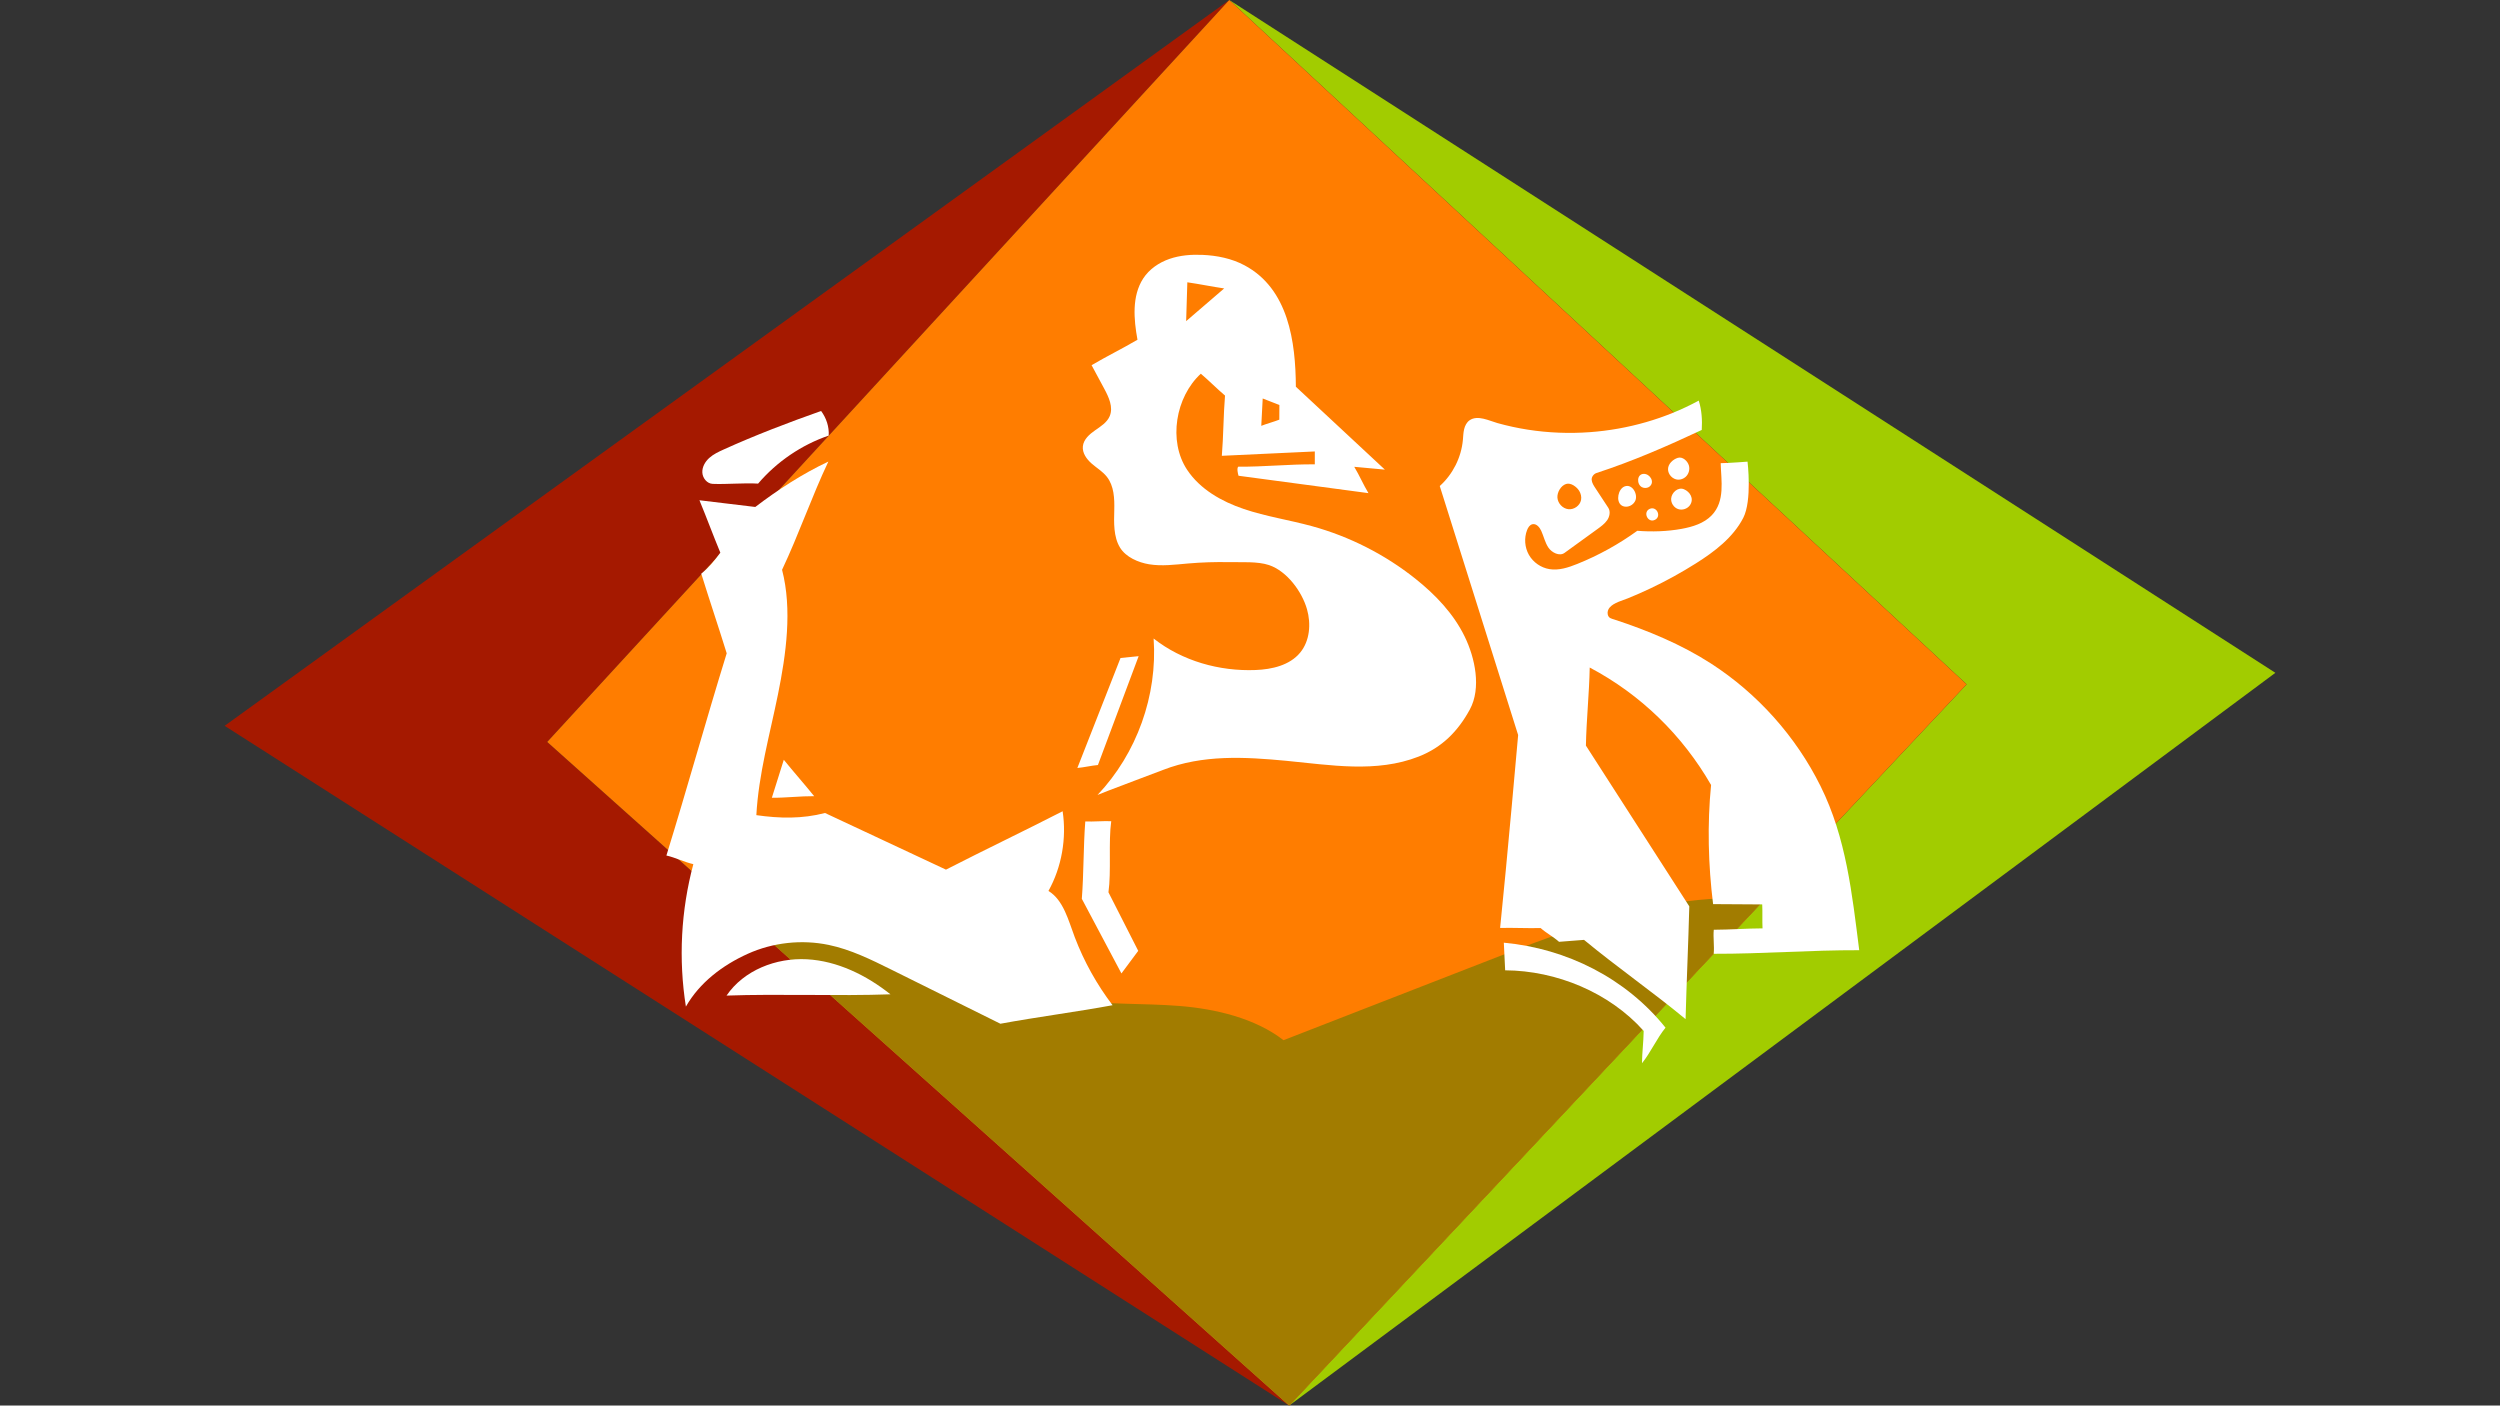 <?xml version="1.0" encoding="utf-8"?>
<!-- Generator: Adobe Illustrator 25.3.1, SVG Export Plug-In . SVG Version: 6.00 Build 0)  -->
<svg version="1.1" id="Capa_1" xmlns="http://www.w3.org/2000/svg" xmlns:xlink="http://www.w3.org/1999/xlink" x="0px" y="0px"
	 viewBox="0 0 1366 768" style="enable-background:new 0 0 1366 768;" xml:space="preserve">
<rect x="0" y="0" width="1366" height="768" fill="#333333" stroke="none"/>
<style type="text/css">
	.st0{fill:#A51900;}
	.st1{fill:#A2CC00;}
	.st2{fill:#FF7D00;}
	.st3{fill:#A27C00;}
	.st4{fill:#FFFFFF;}
</style>
<g>
	<g>
		<polygon class="st0" points="671.67,0 122.74,396.59 704.4,768 299,405.4 		"/>
		<polygon class="st1" points="671.67,0 1243.26,367.63 704.4,768 1074.55,373.93 		"/>
		<polygon class="st2" points="671.67,0 299,405.4 704.4,768 1074.55,373.93 		"/>
		<path class="st3" d="M704.4,768l259.73-276.52c-16.13-1.48-32.5-0.64-48.48,1.82c-35.29,5.44-68.89,18.48-102.17,31.42
			c-37.39,14.55-74.78,29.09-112.17,43.64c-15.5-12.04-37.27-17.14-56.83-18.7c-19.57-1.56-39.33-0.59-58.76-3.38
			c-32.14-4.62-62.66-19.82-85.72-42.68c-24.16,0.05-47.71-5.4-71.78-7.49c-9.48-0.82-19.12-1.21-28.66-0.78L704.4,768z"/>
	</g>
	<g id="LSR">
		<g id="L">
			<path class="st4" d="M607.91,549.25c-8.6-11.3-15.58-23.83-20.64-37.1c-3.44-9.02-6.13-20.34-14.4-25.33
				c7.25-12.98,10-28.85,7.75-43.55c-21.54,11.03-42.2,20.87-63.74,31.9c-21.81-10.28-44.29-20.68-66.1-30.95
				c-12.47,3.26-24.75,3.01-37.51,1.18c1.21-22.33,7.37-44.05,11.81-65.97c4.45-21.92,7.87-46.44,2.24-68.09
				c9.11-19.24,16.18-39.9,25.29-59.13c-13.92,6.53-27.7,15.46-39.92,24.8c-10.3-1.3-20.22-2.36-30.52-3.67
				c3.87,9.32,7.55,19.33,11.42,28.65c-3.12,4.24-6.31,8.19-10.42,11.48c4.61,14.89,9.29,28.61,13.9,43.5
				c-11.36,36.7-21.59,73.79-32.95,110.49c4.71,1.02,10.01,3.68,14.72,4.71c-6.77,25.28-8.17,51.99-4.07,77.84
				c7.47-13.11,20.06-22.65,33.81-28.85c13.75-6.2,29.48-7.93,44.25-4.85c11.98,2.5,23.09,7.99,34.05,13.42
				c19.91,9.88,39.83,19.76,59.74,29.64C566.45,555.7,588.09,552.92,607.91,549.25z"/>
			<path class="st4" d="M444.86,435.03c-5.31-6.57-11.28-13.32-16.59-19.89c-2.18,6.92-4.35,13.84-6.53,20.76
				C429.35,435.96,437.25,434.97,444.86,435.03z"/>
			<path class="st4" d="M607.18,448.7c-4.71-0.17-9.47,0.32-14.18,0.15c-1.07,13.82-0.82,28.44-1.89,42.27
				c7.21,13.59,14.43,27.18,21.64,40.77c3.11-4.18,6.07-8.17,9.18-12.35c-5.27-10.44-11-21.55-16.27-31.99
				C607.26,476.33,605.59,459.93,607.18,448.7z"/>
			<path class="st4" d="M486.54,543.29c-13.14-10.43-28.94-18.24-45.69-19.15c-16.76-0.9-34.43,5.98-43.87,19.85
				C425.37,542.97,458.14,544.32,486.54,543.29z"/>
			<path class="st4" d="M389.39,264.39c-3.05-0.13-5.47-3.12-5.63-6.17c-0.16-3.05,1.52-5.96,3.79-8.01
				c2.27-2.04,5.09-3.35,7.87-4.61c17.2-7.79,35.42-14.76,53.23-21.04c2.86,3.87,4.46,8.64,4.15,13.44
				c-14.89,5.11-28.35,14.28-38.57,26.25C406.56,263.77,397.07,264.71,389.39,264.39z"/>
		</g>
		<g id="S">
			<path class="st4" d="M588.67,419.62c7.86-20.03,15.73-40.06,23.59-60.1c3.17-0.37,6.73-0.62,9.9-0.99
				c-7.38,19.89-14.87,39.59-22.25,59.48C596.42,418.3,592.15,419.34,588.67,419.62z"/>
			<path class="st4" d="M800.36,347.93c-6.1-12.59-16.02-22.98-26.96-31.69c-16.65-13.26-36.01-23.1-56.53-28.74
				c-12.35-3.39-25.11-5.28-37.24-9.38c-12.13-4.1-23.94-10.78-31.01-21.46c-10.38-15.68-6.33-39.73,7.51-52.47
				c4.58,3.89,8.64,8.06,13.22,11.95c-0.88,10.49-0.86,22.42-1.74,32.91c17.04-0.87,33.76-1.51,50.8-2.38c0,1.93,0,5.11,0,7.04
				c-14.25-0.1-27.56,1.39-41.82,1.29c-0.89,0.78-0.22,3.83,0.14,4.95c23.9,3.26,47.09,6.24,70.99,9.5
				c-3.05-5.12-4.71-9.28-7.76-14.39c5.46,0.45,11.28,1.09,16.74,1.54c-16.16-15.03-32.48-30.27-48.64-45.29
				c-0.15-24.56-3.98-53.52-28.08-66.36c-7.02-3.74-15.03-5.35-22.98-5.69c-6.07-0.26-12.25,0.21-18,2.2
				c-5.75,1.99-11.05,5.6-14.36,10.7c-6.22,9.59-5.18,22.22-3.12,33.47c-8.29,4.87-16.79,9.03-25.08,13.9
				c2.3,4.27,4.59,8.53,6.89,12.8c2.51,4.67,5.08,10.16,3.02,15.04c-1.47,3.48-4.91,5.61-8.01,7.77c-3.1,2.16-6.27,4.95-6.66,8.71
				c-0.38,3.65,2.03,7.02,4.79,9.43c2.76,2.42,6.01,4.32,8.29,7.2c3.96,4.99,4.24,11.89,4.08,18.26c-0.17,6.72-0.5,14.52,3.15,20.48
				c3.23,5.26,10.03,8.13,15.85,9.1c6.98,1.15,14.12,0.19,21.17-0.42c7.55-0.65,15.13-0.9,22.7-0.74c6.6,0.14,15.41-0.52,21.71,1.61
				c9.82,3.33,18,14.52,20.73,24.14c2.27,7.99,1.55,17.26-3.73,23.67c-5.72,6.94-15.39,9.17-24.37,9.52
				c-19.82,0.78-40.12-4.96-55.71-17.21c2.2,31.07-9.2,62.87-30.65,85.47c2.57-1.07,3.39-1.36,5.99-2.38
				c9.9-3.87,19.99-7.48,29.85-11.31c21.7-8.42,44.63-7.12,67.35-4.96c24,2.28,49.15,6.77,72.33-2.34
				c12.77-5.02,21.45-13.84,27.9-25.69C809.51,375.92,805.92,359.39,800.36,347.93z M689.94,217.73c2.92,1.04,6.2,2.53,9.12,3.57
				c0.05,2.46-0.09,5.54-0.04,8c-2.79,1.11-7.07,2.26-9.86,3.38C689.42,227.69,689.68,222.71,689.94,217.73z M648.76,154.25
				c6.37,0.92,13.76,2.42,20.13,3.35c-6.97,5.99-13.81,11.87-20.78,17.87C648.33,168.39,648.55,161.32,648.76,154.25z"/>
		</g>
		<g id="R">
			<path class="st4" d="M910.04,561.52c-21.65-27-53.9-43.22-88.35-46.44c0.24,5.03,0.48,10.07,0.73,15.1
				c28.08,0.16,56.99,12.15,75.69,33.11c-0.11,6.22-0.83,11.46-0.94,17.67C901.83,575.25,905.36,567.24,910.04,561.52z"/>
			<path class="st4" d="M1015.88,519.19c-3.91-30.84-7.09-61.36-21.11-89.61c-13.48-27.17-34.41-50.6-59.9-67.05
				c-16.19-10.45-34.59-18.05-52.79-24.02c-1.69-0.55-3.17-0.7-3.62-2.85c-0.27-1.32,0.19-2.74,1.08-3.75
				c2.32-2.66,6.85-3.74,9.98-5.01c4.26-1.73,8.47-3.59,12.63-5.57c8.42-4.01,16.6-8.52,24.49-13.5
				c10.22-6.45,20.29-14.08,25.85-24.82c4.95-9.56,2.36-30.77,2.36-30.77s-9.85,0.78-14.67,0.84c0.27,9.66,2.49,20.74-4.88,28.46
				c-4.22,4.42-10.42,6.31-16.44,7.42c-7.78,1.43-16.36,1.7-24.25,1.06c-10.14,7.34-21.18,13.44-32.79,18.11
				c-4.86,1.96-10.08,3.69-15.25,2.83c-4.63-0.77-8.85-3.71-11.17-7.78c-2.32-4.07-2.7-9.2-1-13.57c0.54-1.39,1.44-2.84,2.9-3.17
				c2.13-0.49,3.93,1.62,4.83,3.6c1.38,3.04,2.06,6.42,3.93,9.19c1.87,2.76,6.07,4.84,8.77,2.88c6-4.35,12.01-8.69,18.01-13.04
				c1.93-1.4,3.9-2.83,5.28-4.78s1.96-4.84,0.65-6.83c-2.37-3.61-4.74-7.23-7.12-10.84c-0.89-1.36-1.82-2.8-1.96-4.42
				c-0.15-1.62,1.11-3.25,2.66-3.76c19.76-6.43,38.66-14.69,57.48-23.51c0.34-5.31-0.02-10.97-1.64-16.04
				c-18.27,9.91-38.71,15.72-59.43,17.24c-11.32,0.83-22.74,0.39-33.96-1.36c-5.61-0.88-11.17-2.08-16.63-3.61
				c-4.45-1.25-10.8-4.57-15.18-1.53c-1.61,1.12-2.55,3-3,4.91c-0.45,1.91-0.49,3.89-0.67,5.84c-0.88,9.58-5.49,18.76-12.64,25.19
				l42.83,136.06c0,0-6.2,70.29-9.85,105.4c7.4-0.18,14.74,0.24,22.14,0.06c3.11,2.78,6.95,4.73,10.06,7.52
				c4.71-0.46,8.94-0.6,13.65-1.06c17.96,14.86,37.53,28.45,55.49,43.31c0.53-20.25,1.51-41.37,2.03-61.62
				c-19.03-29.46-37.46-58.38-56.49-87.84c0.27-14.15,1.81-28.51,2.08-42.66c27.77,14.67,50.65,36.95,66.31,64.18
				c-2.12,21.49-1.56,43.66,1.1,65.09c9-0.01,17.84,0.18,26.85,0.17c0.2,4.39-0.04,8.68,0.16,13.08
				c-8.89,0.04-17.74,0.72-26.63,0.76c-0.43,4.18,0.38,8.95-0.05,13.13C962.93,521.23,989.31,519.1,1015.88,519.19z M855.71,264.44
				c2.64-0.85,5.86,1.65,7.16,3.75c0.92,1.49,1.35,3.32,1.01,5.04c-0.61,3.07-3.83,5.34-6.95,4.99c-3.11-0.35-5.72-3.17-5.96-6.29
				C850.77,269.03,852.83,265.36,855.71,264.44z"/>
			<path class="st4" d="M885.91,276.08c0.89,0.66,2.05,0.88,3.15,0.75c1.9-0.22,3.64-1.47,4.45-3.21c1.6-3.42-1.56-9.5-5.86-7.82
				C884.18,267.15,882.79,273.77,885.91,276.08z"/>
			<path class="st4" d="M897.18,266.21c1.31,0.68,3.02,0.55,4.16-0.38c2.99-2.43,0.25-6.9-3.11-6.91
				C894.28,258.91,894.15,264.63,897.18,266.21z"/>
			<path class="st4" d="M911.41,256.3c-0.05,2.93,2.52,5.66,5.45,5.79c1.49,0.06,3-0.49,4.12-1.48c1.74-1.53,2.48-4.1,1.82-6.32
				c-0.71-2.37-3.41-4.94-6.03-4.13C914.13,250.98,911.46,253.4,911.41,256.3z"/>
			<path class="st4" d="M913.13,272.34c-0.21,2.49,1.43,5.01,3.79,5.82s5.21-0.17,6.57-2.27c2.21-3.4,0-7.18-3.41-8.58
				C916.86,265.99,913.4,269.13,913.13,272.34z"/>
			<path class="st4" d="M904.3,284.02c3.68-1.89,0.91-7.58-2.82-6.01C897.46,279.7,900.36,286.05,904.3,284.02z"/>
		</g>
	</g>
</g>
</svg>
